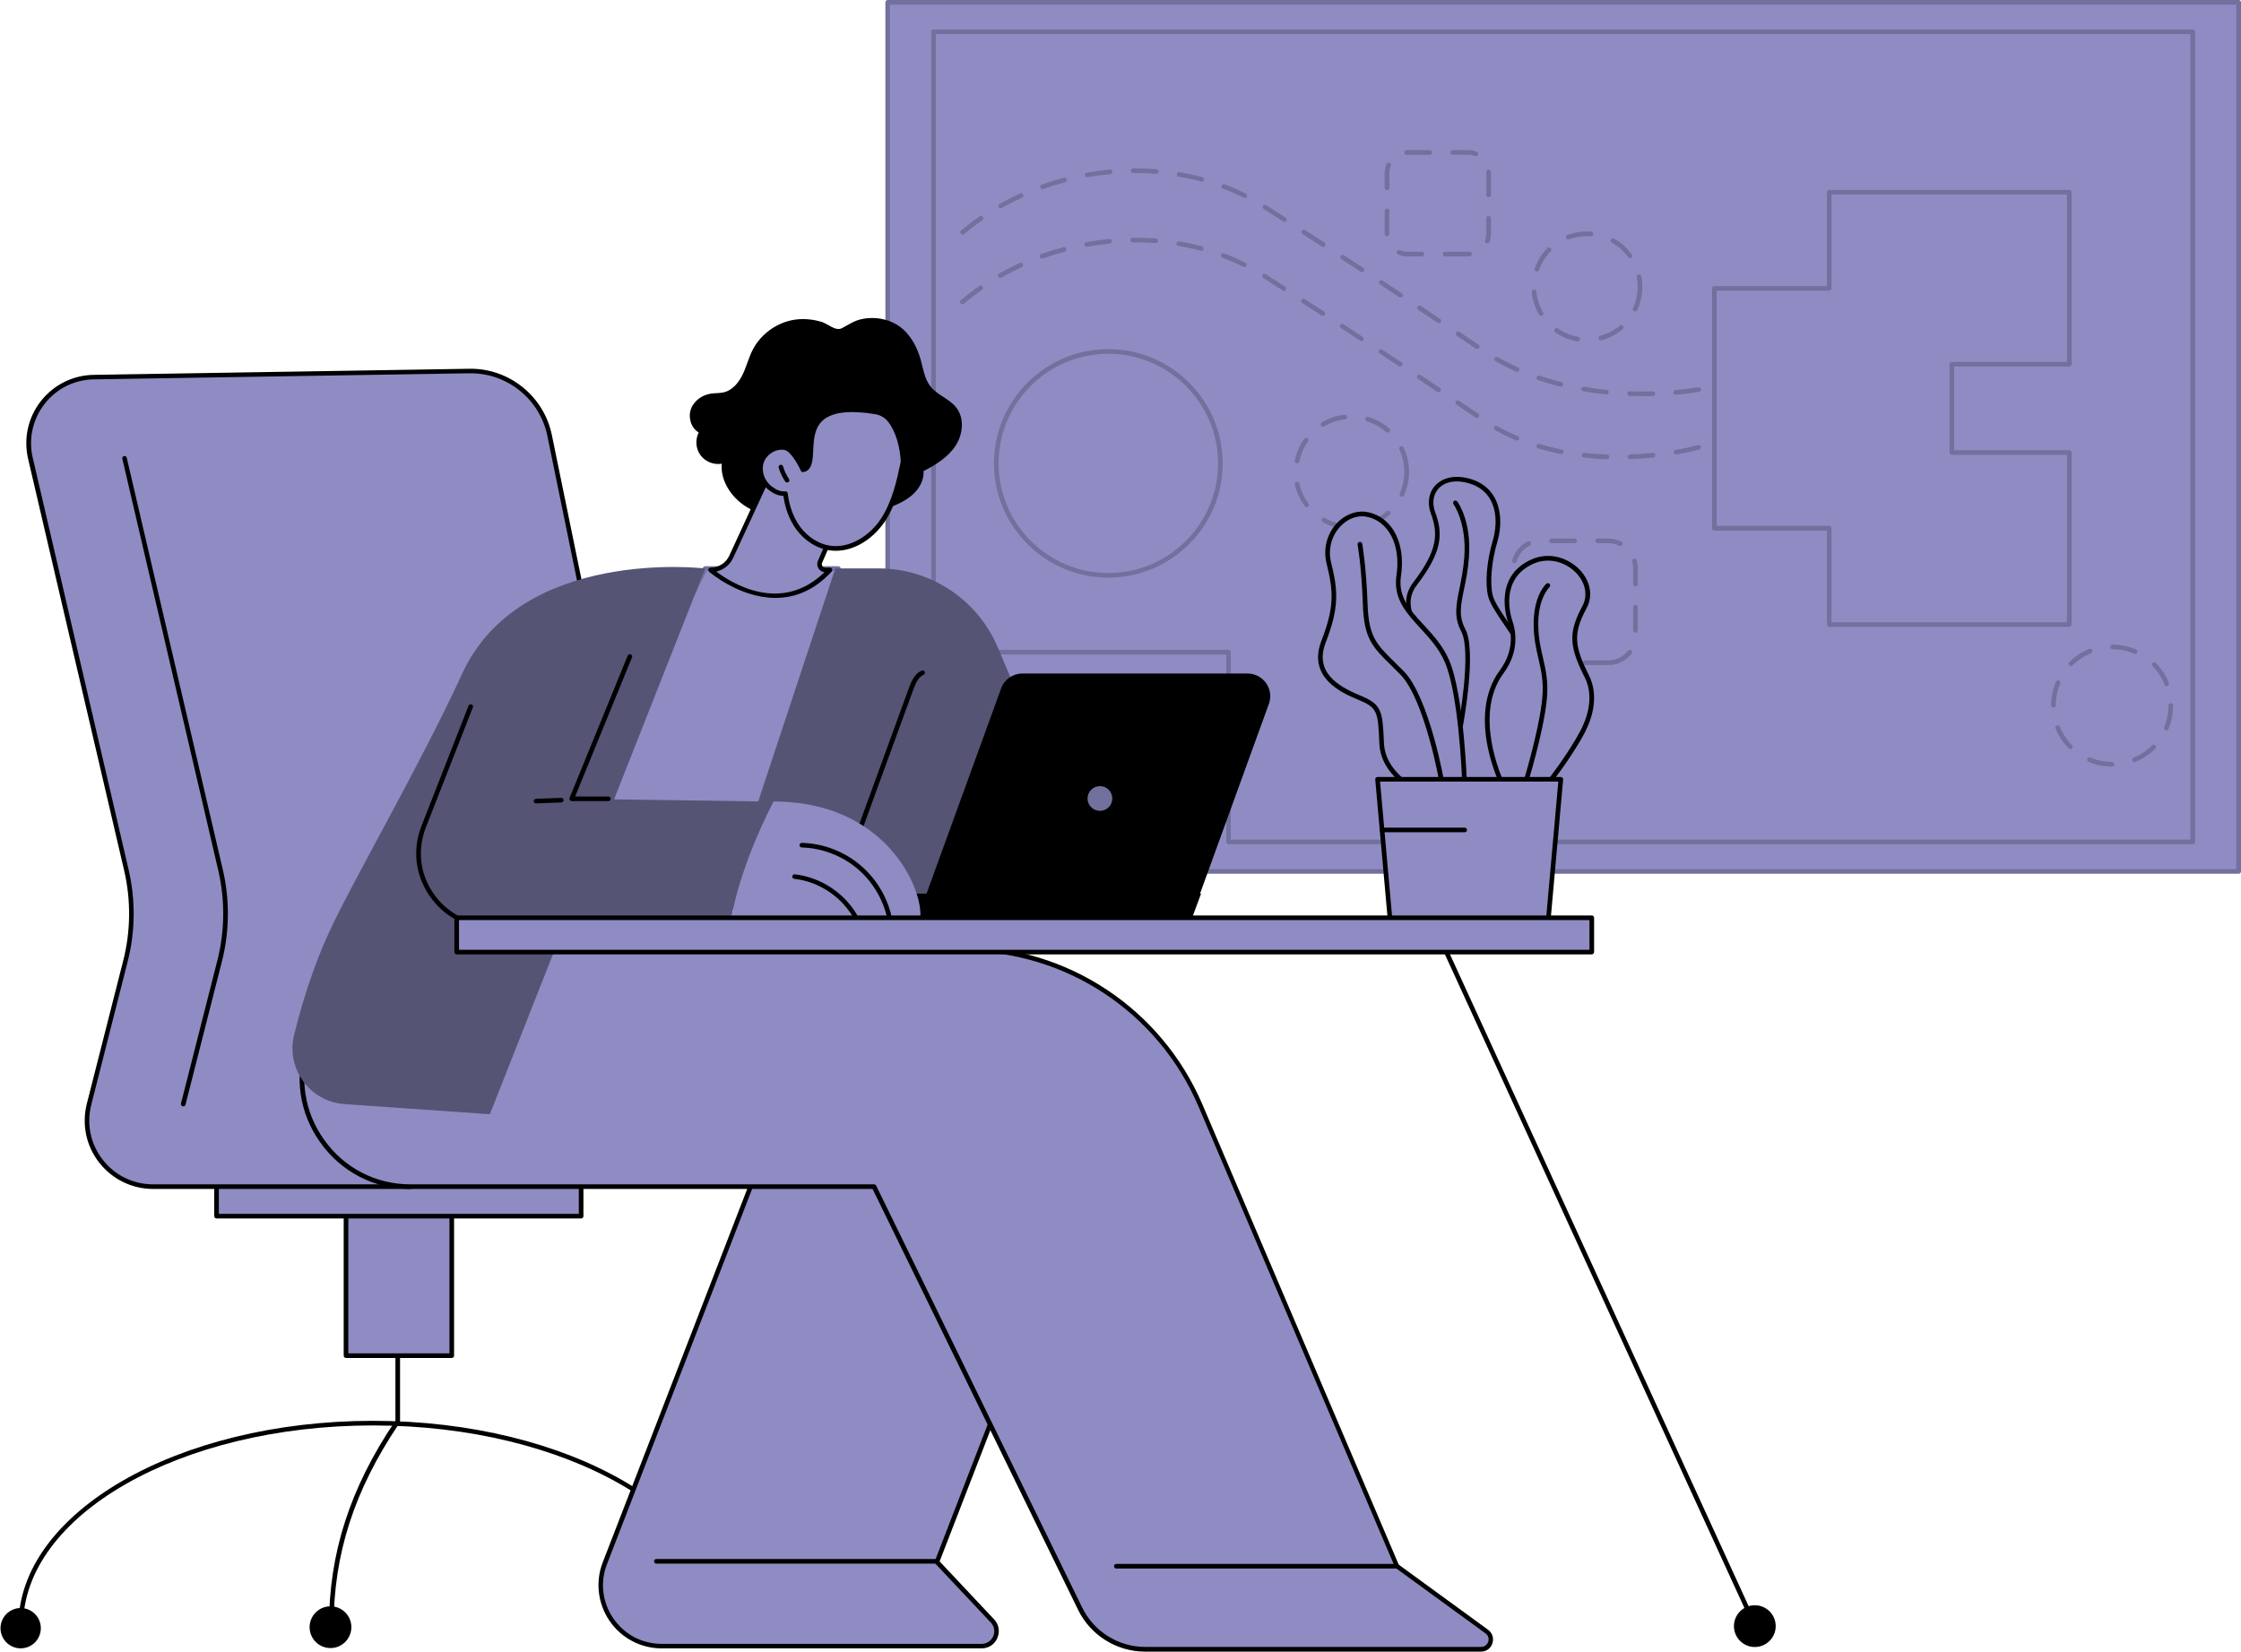 <?xml version="1.0" encoding="utf-8"?>
<!-- Generator: Adobe Illustrator 28.1.0, SVG Export Plug-In . SVG Version: 6.00 Build 0)  -->
<svg version="1.1" id="Illustration" xmlns="http://www.w3.org/2000/svg" xmlns:xlink="http://www.w3.org/1999/xlink" x="0px"
	 y="0px" viewBox="0 0 2136 1574.3" style="enable-background:new 0 0 2136 1574.3;" xml:space="preserve">
<style type="text/css">
	.st0{fill:#8F8CC3;}
	.st1{fill:#72709C;}
	.st2{fill:#565475;}
</style>
<g id="Digital_wellbeing">
	<rect x="846.1" y="2.2" class="st0" width="1287.7" height="828.4"/>
	<path class="st1" d="M2133.8,832.8H846.1c-1.2,0-2.2-1-2.2-2.2V2.2c0-1.2,1-2.2,2.2-2.2h1287.7c1.2,0,2.2,1,2.2,2.2v828.4
		C2136,831.9,2135,832.8,2133.8,832.8z M848.3,828.4h1283.2V4.4H848.3L848.3,828.4L848.3,828.4z"/>
	<polygon class="st0" points="889.8,30.3 889.8,621.7 1170.9,621.7 1170.9,802.5 2090.1,802.5 2090.1,30.3 	"/>
	<path class="st1" d="M2090.1,804.7h-919.1c-1.2,0-2.2-1-2.2-2.2V623.9H889.8c-1.2,0-2.2-1-2.2-2.2V30.3c0-1.2,1-2.2,2.2-2.2h1200.3
		c1.2,0,2.2,1,2.2,2.2v772.2C2092.3,803.7,2091.3,804.7,2090.1,804.7z M1173.1,800.3h914.7V32.5H892v586.9h278.9
		c1.2,0,2.2,1,2.2,2.2L1173.1,800.3L1173.1,800.3z"/>
	<polygon class="st0" points="1972.3,347.1 1972.3,183.1 1743.5,183.1 1743.5,274.9 1633.9,274.9 1633.9,503.5 1743.5,503.5 
		1743.5,595.2 1972.3,595.2 1972.3,431.3 1860.3,431.3 1860.3,347.1 	"/>
	<path class="st1" d="M1972.3,597.5h-228.8c-1.2,0-2.2-1-2.2-2.2v-89.5h-107.3c-1.2,0-2.2-1-2.2-2.2V274.9c0-1.2,1-2.2,2.2-2.2
		h107.3v-89.5c0-1.2,1-2.2,2.2-2.2h228.8c1.2,0,2.2,1,2.2,2.2v164c0,1.2-1,2.2-2.2,2.2h-109.7v79.7h109.7c1.2,0,2.2,1,2.2,2.2v164
		C1974.5,596.5,1973.5,597.5,1972.3,597.5z M1745.7,593.1h224.4V433.5h-109.7c-1.2,0-2.2-1-2.2-2.2v-84.1c0-1.2,1-2.2,2.2-2.2h109.7
		V185.3h-224.4v89.5c0,1.2-1,2.2-2.2,2.2h-107.3v224.2h107.3c1.2,0,2.2,1,2.2,2.2V593.1L1745.7,593.1z"/>
	<path class="st0" d="M1619.1,371.3c0,0-118.1,22.1-204.9-36.6c-79.9-54-115.3-77.5-209.2-137.7c-88.2-56.6-219.4-41.6-298.6,34.4
		L1619.1,371.3L1619.1,371.3z"/>
	<path class="st1" d="M1565.6,377.6c-4.2,0-8.3-0.1-12.4-0.2c-1.2,0-2.2-1.1-2.1-2.3s1.1-2.2,2.3-2.1c7.3,0.2,15,0.3,21.9,0.1
		c1.2-0.1,2.2,0.9,2.3,2.1s-0.9,2.2-2.2,2.3C1572.2,377.5,1568.9,377.6,1565.6,377.6L1565.6,377.6z M1597.2,376.2
		c-1.1,0-2.1-0.9-2.2-2c-0.1-1.2,0.8-2.3,2-2.4c13.4-1.2,21.6-2.7,21.7-2.7c1.2-0.2,2.3,0.6,2.6,1.8c0.2,1.2-0.6,2.4-1.8,2.6
		c-0.3,0.1-8.5,1.6-22.1,2.8C1597.4,376.2,1597.3,376.2,1597.2,376.2L1597.2,376.2z M1531.2,375.9c-0.1,0-0.1,0-0.2,0
		c-7.4-0.7-14.8-1.7-22-2.9c-1.2-0.2-2-1.3-1.8-2.5s1.3-2,2.5-1.8c7.1,1.2,14.3,2.1,21.7,2.9c1.2,0.1,2.1,1.2,2,2.4
		C1533.3,375.1,1532.3,375.9,1531.2,375.9L1531.2,375.9z M1487.8,368.6c-0.2,0-0.3,0-0.5-0.1c-7.3-1.8-14.5-3.9-21.3-6.2
		c-1.2-0.4-1.8-1.6-1.4-2.8s1.6-1.8,2.8-1.4c6.8,2.3,13.8,4.3,21,6.1c1.2,0.3,1.9,1.5,1.6,2.7C1489.7,368,1488.8,368.7,1487.8,368.6
		L1487.8,368.6z M1446.1,354.5c-0.3,0-0.6-0.1-0.9-0.2c-6.8-3-13.5-6.4-19.8-10.1c-1.1-0.6-1.4-2-0.8-3c0.6-1,1.9-1.4,3-0.8
		c6.2,3.6,12.7,6.9,19.4,9.9c1.1,0.5,1.6,1.8,1.1,2.9C1447.8,354,1446.9,354.5,1446.1,354.5L1446.1,354.5z M1407.9,332.7
		c-0.4,0-0.8-0.1-1.2-0.4l-18.2-12.3c-1-0.7-1.3-2-0.6-3.1s2.1-1.3,3.1-0.6l18.2,12.3c1,0.7,1.3,2,0.6,3.1
		C1409.4,332.3,1408.7,332.7,1407.9,332.7L1407.9,332.7z M1371.4,308c-0.4,0-0.8-0.1-1.2-0.4c-6.3-4.2-12.3-8.3-18.3-12.2
		c-1-0.7-1.3-2-0.6-3.1c0.7-1,2.1-1.3,3.1-0.6c5.9,4,12,8,18.3,12.3c1,0.7,1.3,2,0.6,3.1C1372.8,307.7,1372.2,308.1,1371.4,308
		L1371.4,308z M1334.9,283.6c-0.4,0-0.8-0.1-1.2-0.4c-6.1-4.1-12.2-8.1-18.3-12.1c-1-0.7-1.3-2-0.6-3c0.7-1,2-1.3,3.1-0.6
		c6.1,4,12.2,8.1,18.3,12.1c1,0.7,1.3,2,0.6,3C1336.3,283.2,1335.6,283.6,1334.9,283.6L1334.9,283.6z M1298.1,259.4
		c-0.4,0-0.8-0.1-1.2-0.4c-6-3.9-12.1-7.9-18.4-12c-1-0.7-1.3-2-0.7-3.1s2-1.3,3.1-0.6c6.3,4.1,12.5,8.1,18.4,12c1,0.7,1.3,2,0.6,3
		C1299.6,259,1298.8,259.4,1298.1,259.4z M1261.2,235.4c-0.4,0-0.8-0.1-1.2-0.4c-5.9-3.8-12.1-7.8-18.5-11.9c-1-0.7-1.3-2-0.7-3.1
		c0.7-1,2-1.3,3.1-0.7c6.4,4.1,12.6,8.1,18.5,11.9c1,0.7,1.3,2,0.7,3.1C1262.7,235,1262,235.4,1261.2,235.4L1261.2,235.4z
		 M917.5,223.6c-0.6,0-1.2-0.3-1.7-0.8c-0.8-0.9-0.7-2.3,0.3-3.1c5.6-4.7,11.6-9.3,17.7-13.5c1-0.7,2.4-0.4,3.1,0.6
		c0.7,1,0.4,2.4-0.6,3.1c-6,4.1-11.8,8.6-17.3,13.2C918.5,223.5,918,223.7,917.5,223.6L917.5,223.6z M1224.2,211.5
		c-0.4,0-0.8-0.1-1.2-0.4c-5.9-3.8-12.1-7.8-18.5-11.9c-1-0.7-1.3-2-0.7-3c0.7-1,2-1.3,3-0.7c6.4,4.1,12.6,8.1,18.5,11.9
		c1,0.7,1.3,2,0.7,3C1225.7,211.2,1224.9,211.5,1224.2,211.5L1224.2,211.5z M953.7,198.6c-0.8,0-1.5-0.4-1.9-1.1
		c-0.6-1.1-0.2-2.4,0.8-3c6.4-3.6,13-7,19.8-10.1c1.1-0.5,2.4,0,2.9,1.1c0.5,1.1,0,2.4-1.1,2.9c-6.6,3-13.2,6.4-19.5,9.9
		C954.4,198.5,954,198.6,953.7,198.6L953.7,198.6z M1186.6,188.7c-0.3,0-0.7-0.1-1-0.2c-6.4-3.2-13.1-6.2-20-8.7
		c-1.1-0.4-1.7-1.7-1.3-2.8c0.4-1.1,1.7-1.7,2.8-1.3c7,2.6,13.8,5.6,20.4,8.9c1.1,0.6,1.5,1.9,1,3
		C1188.2,188.3,1187.4,188.7,1186.6,188.7L1186.6,188.7z M993.7,180.3c-0.9,0-1.8-0.6-2.1-1.5c-0.4-1.1,0.2-2.4,1.3-2.8
		c6.9-2.5,14.1-4.7,21.2-6.6c1.2-0.3,2.4,0.4,2.7,1.6c0.3,1.2-0.4,2.4-1.6,2.7c-7,1.9-14,4-20.9,6.5
		C994.2,180.3,993.9,180.3,993.7,180.3L993.7,180.3z M1145.4,173.1c-0.2,0-0.4,0-0.6-0.1c-6.9-1.9-14.1-3.4-21.3-4.6
		c-1.2-0.2-2-1.3-1.8-2.5s1.3-2,2.5-1.8c7.3,1.2,14.7,2.8,21.7,4.7c1.2,0.3,1.9,1.5,1.6,2.7C1147.3,172.5,1146.4,173.1,1145.4,173.1
		L1145.4,173.1z M1036.2,169c-1.1,0-2-0.8-2.2-1.8c-0.2-1.2,0.6-2.3,1.8-2.6c7.3-1.3,14.7-2.3,22-3c1.2-0.1,2.3,0.8,2.4,2
		c0.1,1.2-0.8,2.3-2,2.4c-7.2,0.7-14.5,1.6-21.7,2.9C1036.5,169,1036.4,169,1036.2,169L1036.2,169z M1102.1,165.7
		c-0.1,0-0.1,0-0.2,0c-6.5-0.5-13.1-0.8-19.7-0.8h-2.1c0,0,0,0,0,0c-1.2,0-2.2-1-2.2-2.2c0-1.2,1-2.2,2.2-2.2h2.1
		c6.7,0,13.4,0.2,20.1,0.8c1.2,0.1,2.1,1.2,2,2.4C1104.2,164.8,1103.2,165.7,1102.1,165.7L1102.1,165.7z"/>
	<path class="st0" d="M1619.1,426.3c0,0-118.1,33.1-204.9-25.6c-79.9-54-115.3-77.5-209.2-137.7c-88.2-56.6-219.4-41.6-298.6,34.4
		L1619.1,426.3L1619.1,426.3z"/>
	<path class="st1" d="M1531.7,437.7C1531.7,437.7,1531.7,437.7,1531.7,437.7c-7.6-0.2-15-0.8-22.2-1.6c-1.2-0.1-2.1-1.2-1.9-2.4
		c0.1-1.2,1.2-2.1,2.4-2c7.1,0.8,14.4,1.3,21.8,1.5c1.2,0,2.2,1.1,2.1,2.3C1533.9,436.7,1532.9,437.7,1531.7,437.7L1531.7,437.7z
		 M1553.7,437.6c-1.2,0-2.2-0.9-2.2-2.1c-0.1-1.2,0.9-2.2,2.1-2.3c7.2-0.3,14.6-0.8,21.8-1.5c1.2-0.1,2.3,0.8,2.4,2
		c0.1,1.2-0.8,2.3-2,2.4C1568.6,436.8,1561.1,437.4,1553.7,437.6C1553.8,437.6,1553.8,437.6,1553.7,437.6L1553.7,437.6z
		 M1597.6,433.1c-1.1,0-2-0.8-2.2-1.8c-0.2-1.2,0.6-2.3,1.8-2.5c13.2-2.2,21.3-4.5,21.3-4.5c1.2-0.3,2.4,0.4,2.7,1.5
		s-0.3,2.4-1.5,2.7c-0.3,0.1-8.3,2.3-21.8,4.6C1597.8,433.1,1597.7,433.1,1597.6,433.1L1597.6,433.1z M1488,432.8
		c-0.1,0-0.3,0-0.4,0c-7.4-1.5-14.6-3.3-21.6-5.4c-1.2-0.4-1.8-1.6-1.5-2.7c0.3-1.2,1.6-1.8,2.8-1.5c6.8,2,13.9,3.8,21.2,5.2
		c1.2,0.2,2,1.4,1.7,2.6C1489.9,432.1,1489,432.8,1488,432.8z M1445.9,420c-0.3,0-0.6-0.1-0.9-0.2c-6.9-2.9-13.6-6.2-20-9.8
		c-1.1-0.6-1.4-1.9-0.8-3c0.6-1.1,1.9-1.4,3-0.8c6.2,3.5,12.8,6.8,19.5,9.6c1.1,0.5,1.7,1.8,1.2,2.9
		C1447.5,419.5,1446.7,420,1445.9,420L1445.9,420z M1407.6,398.4c-0.4,0-0.8-0.1-1.2-0.4c-6.3-4.3-12.4-8.4-18.2-12.3
		c-1-0.7-1.3-2-0.6-3.1s2.1-1.3,3.1-0.6c5.8,3.9,11.9,8,18.2,12.3c1,0.7,1.3,2,0.6,3.1C1409,398.1,1408.3,398.4,1407.6,398.4
		L1407.6,398.4z M1371.1,373.8c-0.4,0-0.8-0.1-1.2-0.4c-6.3-4.2-12.3-8.3-18.3-12.2c-1-0.7-1.3-2-0.6-3.1c0.7-1,2-1.3,3.1-0.6
		c5.9,4,12,8,18.3,12.3c1,0.7,1.3,2,0.6,3.1C1372.5,373.5,1371.8,373.8,1371.1,373.8L1371.1,373.8z M1334.5,349.4
		c-0.4,0-0.8-0.1-1.2-0.4c-6.1-4.1-12.2-8.1-18.3-12.1c-1-0.7-1.3-2-0.6-3c0.7-1,2-1.3,3.1-0.6c6.2,4,12.2,8.1,18.4,12.1
		c1,0.7,1.3,2,0.6,3C1335.9,349,1335.2,349.4,1334.5,349.4L1334.5,349.4z M1297.7,325.1c-0.4,0-0.8-0.1-1.2-0.4
		c-6-3.9-12.1-7.9-18.4-12c-1-0.7-1.3-2-0.7-3s2-1.3,3.1-0.6c6.3,4.1,12.5,8.1,18.4,12c1,0.7,1.3,2,0.6,3
		C1299.2,324.8,1298.4,325.1,1297.7,325.1L1297.7,325.1z M1260.8,301.1c-0.4,0-0.8-0.1-1.2-0.4c-5.9-3.8-12.1-7.8-18.5-11.9
		c-1-0.7-1.3-2-0.7-3c0.7-1,2-1.3,3.1-0.7c6.4,4.1,12.6,8.1,18.5,11.9c1,0.7,1.3,2,0.7,3C1262.3,300.8,1261.6,301.1,1260.8,301.1
		L1260.8,301.1z M917.2,290c-0.6,0-1.2-0.3-1.7-0.8c-0.8-0.9-0.7-2.3,0.3-3.1c5.6-4.7,11.5-9.3,17.6-13.5c1-0.7,2.4-0.5,3.1,0.5
		s0.5,2.4-0.5,3.1c-6,4.2-11.8,8.6-17.3,13.3C918.2,289.8,917.7,290,917.2,290L917.2,290z M1223.8,277.3c-0.4,0-0.8-0.1-1.2-0.4
		l-18.5-11.9c-1-0.7-1.3-2-0.7-3c0.7-1,2-1.3,3-0.7l18.5,11.9c1,0.7,1.3,2,0.7,3C1225.3,276.9,1224.6,277.3,1223.8,277.3
		L1223.8,277.3z M953.3,264.9c-0.8,0-1.5-0.4-1.9-1.1c-0.6-1.1-0.2-2.4,0.8-3c6.4-3.6,13-7,19.8-10.1c1.1-0.5,2.4,0,2.9,1.1
		c0.5,1.1,0,2.4-1.1,2.9c-6.6,3-13.2,6.4-19.4,9.9C954,264.8,953.6,264.9,953.3,264.9L953.3,264.9z M1186.1,254.5
		c-0.3,0-0.7-0.1-1-0.2c-6.4-3.2-13.2-6.1-20-8.7c-1.1-0.4-1.7-1.7-1.3-2.8c0.4-1.1,1.7-1.7,2.8-1.3c7,2.6,13.8,5.6,20.4,8.9
		c1.1,0.5,1.5,1.9,1,2.9C1187.7,254.1,1187,254.5,1186.1,254.5L1186.1,254.5z M993.2,246.5c-0.9,0-1.8-0.6-2.1-1.5
		c-0.4-1.1,0.2-2.4,1.3-2.8c6.9-2.5,14.1-4.7,21.2-6.6c1.2-0.3,2.4,0.4,2.7,1.6c0.3,1.2-0.4,2.4-1.6,2.7c-7,1.9-14,4.1-20.8,6.5
		C993.7,246.5,993.5,246.5,993.2,246.5L993.2,246.5z M1145,239.1c-0.2,0-0.4,0-0.6-0.1c-6.9-1.9-14.1-3.4-21.3-4.6
		c-1.2-0.2-2-1.3-1.8-2.5s1.3-2,2.5-1.8c7.3,1.2,14.7,2.8,21.7,4.7c1.2,0.3,1.9,1.5,1.6,2.7C1146.8,238.4,1146,239.1,1145,239.1
		L1145,239.1z M1035.8,235.2c-1.1,0-2-0.8-2.2-1.8c-0.2-1.2,0.6-2.3,1.8-2.6c7.3-1.3,14.7-2.3,22-3c1.2-0.1,2.3,0.8,2.4,2
		c0.1,1.2-0.8,2.3-2,2.4c-7.2,0.7-14.5,1.7-21.6,3C1036,235.2,1035.9,235.2,1035.8,235.2L1035.8,235.2z M1101.6,231.7
		c-0.1,0-0.1,0-0.2,0c-7.2-0.6-14.5-0.8-21.8-0.7h0c-1.2,0-2.2-1-2.2-2.2c0-1.2,1-2.2,2.2-2.2c7.4-0.1,14.9,0.2,22.2,0.7
		c1.2,0.1,2.1,1.1,2,2.4C1103.7,230.9,1102.7,231.8,1101.6,231.7L1101.6,231.7z"/>
	<ellipse class="st0" cx="1512.5" cy="273.4" rx="50.6" ry="50.6"/>
	<path class="st1" d="M1503.9,325.4c-0.1,0-0.2,0-0.4,0c-7.6-1.3-14.7-4.2-21.1-8.6c-1-0.7-1.2-2.1-0.6-3.1c0.7-1,2.1-1.2,3.1-0.6
		c5.8,4,12.3,6.7,19.3,7.9c1.2,0.2,2,1.3,1.8,2.5C1505.9,324.7,1505,325.4,1503.9,325.4L1503.9,325.4z M1525.8,324.4
		c-1,0-1.9-0.6-2.1-1.6c-0.3-1.2,0.4-2.4,1.6-2.7c6.8-1.9,13.1-5.1,18.5-9.7c0.9-0.8,2.3-0.7,3.1,0.3c0.8,0.9,0.7,2.3-0.3,3.1
		c-5.9,4.9-12.8,8.6-20.2,10.6C1526.2,324.4,1526,324.4,1525.8,324.4L1525.8,324.4z M1468.9,301.1c-0.8,0-1.5-0.4-1.9-1.1
		c-3.9-6.7-6.3-14-7-21.7c-0.1-1.2,0.8-2.3,2-2.4c1.2-0.1,2.3,0.8,2.4,2c0.7,7.1,2.8,13.8,6.4,19.9c0.6,1,0.3,2.4-0.8,3
		C1469.6,301,1469.2,301.1,1468.9,301.1L1468.9,301.1z M1558.4,296.9c-0.3,0-0.6-0.1-0.9-0.2c-1.1-0.5-1.6-1.8-1.1-2.9
		c3-6.4,4.5-13.3,4.5-20.4c0-3-0.3-6.1-0.8-9.1c-0.2-1.2,0.6-2.4,1.8-2.6c1.2-0.2,2.3,0.6,2.6,1.8c0.6,3.2,0.9,6.6,0.9,9.9
		c0,7.8-1.7,15.3-4.9,22.3C1560.1,296.4,1559.3,296.9,1558.4,296.9L1558.4,296.9z M1464.8,258.7c-0.2,0-0.5,0-0.7-0.1
		c-1.2-0.4-1.7-1.7-1.3-2.8c2.6-7.2,6.7-13.9,12.1-19.3c0.8-0.9,2.2-0.9,3.1,0s0.9,2.2,0,3.1c-4.9,5-8.8,11.1-11.1,17.7
		C1466.6,258.1,1465.8,258.7,1464.8,258.7L1464.8,258.7z M1553.6,246c-0.7,0-1.4-0.3-1.8-0.9c-4.1-5.7-9.5-10.5-15.6-13.9
		c-1.1-0.6-1.4-1.9-0.8-3s1.9-1.4,3-0.8c6.7,3.7,12.5,9,17,15.2c0.7,1,0.5,2.4-0.5,3.1C1554.5,245.9,1554.1,246.1,1553.6,246
		L1553.6,246z M1494.8,228.2c-0.9,0-1.7-0.6-2.1-1.4c-0.4-1.1,0.2-2.4,1.3-2.8c7.2-2.7,14.8-3.8,22.6-3.2c1.2,0.1,2.1,1.1,2,2.4
		s-1.2,2.1-2.4,2c-6.9-0.5-14.1,0.5-20.7,2.9C1495.3,228.2,1495,228.2,1494.8,228.2z"/>
	<ellipse class="st0" cx="1287.9" cy="449.8" rx="52.8" ry="52.7"/>
	<path class="st1" d="M1282.7,504.5c-0.1,0-0.1,0-0.2,0c-7.7-0.8-15-3.1-21.7-6.9c-1.1-0.6-1.4-2-0.8-3c0.6-1.1,1.9-1.4,3-0.8
		c6.2,3.5,12.9,5.6,20,6.4c1.2,0.1,2.1,1.2,2,2.4C1284.8,503.7,1283.8,504.5,1282.7,504.5L1282.7,504.5z M1304.4,502.1
		c-0.9,0-1.8-0.6-2.1-1.5c-0.4-1.2,0.2-2.4,1.4-2.8c6.7-2.2,12.8-5.8,18.1-10.5c0.9-0.8,2.3-0.8,3.1,0.2c0.8,0.9,0.8,2.3-0.2,3.1
		c-5.7,5.2-12.4,9-19.7,11.5C1304.9,502.1,1304.7,502.1,1304.4,502.1L1304.4,502.1z M1245.5,483.4c-0.7,0-1.3-0.3-1.8-0.9
		c-4.6-6.2-7.8-13.2-9.5-20.7c-0.3-1.2,0.5-2.4,1.7-2.6c1.2-0.3,2.4,0.5,2.6,1.7c1.5,6.9,4.5,13.3,8.7,19.1c0.7,1,0.5,2.4-0.5,3.1
		C1246.4,483.2,1246,483.4,1245.5,483.4L1245.5,483.4z M1336.2,473.4c-0.3,0-0.6-0.1-0.9-0.2c-1.1-0.5-1.6-1.8-1.1-2.9
		c2.9-6.5,4.3-13.4,4.3-20.5c0-0.2,0-0.3,0.1-0.5c0-0.2-0.1-0.3-0.1-0.5c-0.1-7.1-1.7-14-4.7-20.4c-0.5-1.1,0-2.4,1.1-2.9
		c1.1-0.5,2.4,0,2.9,1.1c3.3,7,5,14.4,5.2,22.2c0,0.2,0,0.4-0.1,0.5c0,0.2,0.1,0.4,0.1,0.5c0,7.8-1.6,15.2-4.7,22.3
		C1337.8,473,1337,473.4,1336.2,473.4L1336.2,473.4z M1236.2,441.6c-0.1,0-0.3,0-0.4,0c-1.2-0.2-2-1.4-1.7-2.6
		c1.5-7.6,4.6-14.6,9.1-20.9c0.7-1,2.1-1.2,3.1-0.5c1,0.7,1.2,2.1,0.5,3.1c-4.1,5.8-6.9,12.3-8.3,19.2
		C1238.2,440.9,1237.3,441.6,1236.2,441.6L1236.2,441.6z M1322.6,412.3c-0.5,0-1-0.2-1.4-0.5c-5.4-4.7-11.5-8.1-18.3-10.2
		c-1.2-0.4-1.8-1.6-1.5-2.8s1.6-1.8,2.8-1.5c7.4,2.3,14.1,6,19.9,11.1c0.9,0.8,1,2.2,0.2,3.1C1323.8,412,1323.2,412.3,1322.6,412.3
		L1322.6,412.3z M1261,406.7c-0.8,0-1.5-0.4-1.9-1.1c-0.6-1-0.3-2.4,0.8-3c6.6-4,13.9-6.4,21.6-7.3c1.2-0.1,2.3,0.7,2.4,1.9
		c0.1,1.2-0.7,2.3-1.9,2.5c-7.1,0.8-13.7,3.1-19.8,6.7C1261.8,406.6,1261.4,406.7,1261,406.7L1261,406.7z"/>
	<ellipse class="st0" cx="2013.2" cy="672.6" rx="56" ry="56"/>
	<path class="st1" d="M2013,730.7L2013,730.7c-7.7,0-15.2-1.5-22.3-4.5c-1.1-0.5-1.7-1.8-1.2-2.9s1.8-1.7,2.9-1.2
		c6.5,2.7,13.5,4.1,20.6,4.2c1.2,0,2.2,1,2.2,2.2C2015.2,729.7,2014.2,730.7,2013,730.7L2013,730.7z M2034.5,726.5
		c-0.9,0-1.7-0.5-2-1.4c-0.5-1.1,0.1-2.4,1.2-2.9c6.6-2.7,12.4-6.6,17.5-11.7c0.9-0.9,2.2-0.9,3.1,0c0.9,0.9,0.9,2.3,0,3.1
		c-5.5,5.4-11.8,9.7-18.9,12.6C2035,726.5,2034.8,726.5,2034.5,726.5L2034.5,726.5z M1973.4,714.1c-0.6,0-1.1-0.2-1.6-0.7
		c-5.4-5.5-9.7-11.9-12.6-19c-0.5-1.1,0.1-2.4,1.2-2.9c1.1-0.5,2.4,0.1,2.9,1.2c2.7,6.6,6.6,12.5,11.6,17.5c0.9,0.9,0.8,2.3,0,3.1
		C1974.5,714,1974,714.2,1973.4,714.1L1973.4,714.1z M2064.9,696.2c-0.3,0-0.6,0-0.9-0.2c-1.1-0.5-1.7-1.8-1.2-2.9
		c2.7-6.5,4.1-13.5,4.1-20.6c0-1.2,1-2.2,2.2-2.2s2.2,1,2.2,2.2c0,7.7-1.5,15.2-4.4,22.3C2066.6,695.7,2065.8,696.2,2064.9,696.2
		L2064.9,696.2z M1957.2,674.4L1957.2,674.4c-1.2,0-2.2-1-2.2-2.2c0.1-7.7,1.6-15.2,4.6-22.3c0.5-1.1,1.8-1.6,2.9-1.2
		c1.1,0.5,1.6,1.8,1.2,2.9c-2.8,6.5-4.2,13.5-4.2,20.6C1959.4,673.4,1958.4,674.4,1957.2,674.4L1957.2,674.4z M2065.2,654
		c-0.9,0-1.7-0.5-2-1.4c-2.6-6.6-6.5-12.5-11.5-17.6c-0.9-0.9-0.8-2.3,0-3.1c0.9-0.8,2.3-0.8,3.1,0c5.4,5.5,9.6,11.9,12.4,19
		c0.4,1.1-0.1,2.4-1.2,2.9C2065.7,653.9,2065.5,654,2065.2,654L2065.2,654z M1973.9,634.9c-0.6,0-1.1-0.2-1.6-0.7
		c-0.8-0.9-0.8-2.3,0-3.1c5.5-5.4,11.9-9.6,19-12.5c1.1-0.5,2.4,0.1,2.9,1.2c0.5,1.1-0.1,2.4-1.2,2.9c-6.6,2.7-12.5,6.5-17.6,11.5
		C1975,634.7,1974.5,634.9,1973.9,634.9L1973.9,634.9z M2035.1,623.3c-0.3,0-0.6-0.1-0.9-0.2c-6.5-2.8-13.4-4.2-20.6-4.3
		c-1.2,0-2.2-1-2.2-2.2c0-1.2,1-2.2,2.2-2.2c7.7,0.1,15.2,1.6,22.3,4.6c1.1,0.5,1.6,1.8,1.2,2.9
		C2036.8,622.8,2036,623.3,2035.1,623.3L2035.1,623.3z"/>
	<ellipse class="st0" cx="1056.4" cy="441.7" rx="106.8" ry="106.7"/>
	<path class="st1" d="M1056.4,550.6c-60.1,0-109-48.9-109-108.9s48.9-108.9,109-108.9c60.1,0,109,48.9,109,108.9
		S1116.4,550.6,1056.4,550.6z M1056.4,337.2c-57.7,0-104.6,46.9-104.6,104.5s46.9,104.5,104.6,104.5c57.7,0,104.6-46.9,104.6-104.5
		S1114,337.2,1056.4,337.2L1056.4,337.2z"/>
	<path class="st0" d="M1341.5,145.3h57.8c10.8,0,19.5,8.7,19.5,19.5v57.8c0,10.8-8.7,19.5-19.5,19.5h-57.8
		c-10.8,0-19.5-8.7-19.5-19.5v-57.8C1322,154.1,1330.7,145.3,1341.5,145.3z"/>
	<path class="st1" d="M1399.3,244.4h-22c-1.2,0-2.2-1-2.2-2.2s1-2.2,2.2-2.2h22c0.4,0,0.9,0,1.3-0.1c1.2-0.1,2.3,0.8,2.4,2
		c0.1,1.2-0.8,2.3-2,2.4C1400.4,244.3,1399.9,244.4,1399.3,244.4z M1355.3,244.4h-13.8c-3.1,0-6.1-0.6-8.9-1.9
		c-1.1-0.5-1.6-1.8-1.1-2.9c0.5-1.1,1.8-1.6,2.9-1.1c2.2,1,4.6,1.5,7.1,1.5h13.8c1.2,0,2.2,1,2.2,2.2S1356.5,244.4,1355.3,244.4
		L1355.3,244.4z M1417.6,231.9c-0.3,0-0.5-0.1-0.8-0.1c-1.1-0.4-1.7-1.7-1.3-2.9c0.8-2,1.2-4.1,1.2-6.2v-14.8c0-1.2,1-2.2,2.2-2.2
		s2.2,1,2.2,2.2v14.8c0,2.7-0.5,5.3-1.4,7.8C1419.3,231.3,1418.5,231.9,1417.6,231.9L1417.6,231.9z M1322,225.2
		c-1.2,0-2.2-1-2.2-2.2v-0.4V201c0-1.2,1-2.2,2.2-2.2s2.2,1,2.2,2.2v22C1324.2,224.2,1323.2,225.2,1322,225.2L1322,225.2L1322,225.2
		z M1418.9,188c-1.2,0-2.2-1-2.2-2.2v-20.9c0-0.3,0-0.7,0-1c-0.1-1.2,0.9-2.3,2.1-2.3c1.2-0.1,2.3,0.9,2.3,2.1c0,0.4,0,0.8,0,1.2
		v20.9C1421.1,187,1420.1,188,1418.9,188L1418.9,188z M1322,181.2c-1.2,0-2.2-1-2.2-2.2v-14.1c0-3,0.6-5.9,1.8-8.6
		c0.5-1.1,1.8-1.6,2.9-1.1c1.1,0.5,1.6,1.8,1.2,2.9c-0.9,2.2-1.4,4.5-1.4,6.8V179C1324.2,180.2,1323.2,181.2,1322,181.2L1322,181.2z
		 M1406.7,149c-0.3,0-0.6-0.1-0.8-0.2c-2.1-0.8-4.3-1.3-6.5-1.3h-14.5c-1.2,0-2.2-1-2.2-2.2s1-2.2,2.2-2.2h14.5
		c2.8,0,5.6,0.5,8.2,1.6c1.1,0.5,1.7,1.7,1.2,2.9C1408.4,148.4,1407.5,149,1406.7,149L1406.7,149z M1340.8,147.5
		c-1.2,0-2.2-0.9-2.2-2.1c0-1.2,0.9-2.2,2.1-2.3c0.3,0,0.5,0,0.8,0h21.3c1.2,0,2.2,1,2.2,2.2s-1,2.2-2.2,2.2L1340.8,147.5
		C1340.9,147.5,1340.8,147.5,1340.8,147.5L1340.8,147.5z"/>
	<path class="st0" d="M1468.6,515.5h64.2c14.4,0,26,11.7,26,26v64.1c0,14.4-11.7,26-26,26h-64.2c-14.4,0-26-11.7-26-26v-64.1
		C1442.6,527.1,1454.2,515.5,1468.6,515.5z"/>
	<path class="st1" d="M1532.8,633.9h-22c-1.2,0-2.2-1-2.2-2.2s1-2.2,2.2-2.2h22c0.3,0,0.6,0,0.8,0.2c0.2-0.1,0.5-0.2,0.8-0.2
		c6.8-0.5,13.1-3.8,17.3-9.2c0.8-1,2.1-1.1,3.1-0.4c1,0.7,1.1,2.1,0.4,3.1c-4.9,6.4-12.4,10.4-20.4,10.9c-0.3,0-0.7,0-0.9-0.2
		C1533.4,633.8,1533.1,633.9,1532.8,633.9L1532.8,633.9z M1488.7,633.9h-20.2c-0.7,0-1.4,0-2-0.1c-1.2-0.1-2.1-1.1-2-2.3
		c0.1-1.2,1.1-2.1,2.3-2c0.6,0,1.2,0.1,1.7,0.1h20.2c1.2,0,2.2,1,2.2,2.2S1489.9,633.9,1488.7,633.9L1488.7,633.9z M1447.9,623.7
		c-0.7,0-1.3-0.3-1.8-0.9c-3.8-5-5.8-10.9-5.8-17.2v-5c0-1.2,1-2.2,2.2-2.2s2.2,1,2.2,2.2v5c0,5.3,1.7,10.3,4.9,14.5
		c0.7,1,0.6,2.3-0.4,3.1C1448.8,623.5,1448.4,623.7,1447.9,623.7L1447.9,623.7z M1558.8,603c-1.2,0-2.2-1-2.2-2.2v-22
		c0-1.2,1-2.2,2.2-2.2s2.2,1,2.2,2.2v22C1561,602,1560.1,603,1558.8,603z M1442.6,580.8c-1.2,0-2.2-1-2.2-2.2v-22
		c0-1.2,1-2.2,2.2-2.2s2.2,1,2.2,2.2v22C1444.8,579.8,1443.8,580.8,1442.6,580.8z M1558.8,558.9c-1.2,0-2.2-1-2.2-2.2v-15.2
		c0-2.1-0.3-4.2-0.8-6.2c-0.3-1.2,0.4-2.4,1.6-2.7c1.2-0.3,2.4,0.4,2.7,1.6c0.6,2.4,1,4.9,1,7.3v15.2
		C1561.1,557.9,1560.1,558.9,1558.8,558.9L1558.8,558.9z M1443.5,536.8c-0.2,0-0.4,0-0.6-0.1c-1.2-0.3-1.9-1.5-1.5-2.7
		c2.1-7.8,7.5-14.3,14.8-17.9c1.1-0.5,2.4-0.1,2.9,1c0.5,1.1,0.1,2.4-1,3c-6.1,3-10.7,8.5-12.5,15.1
		C1445.3,536.1,1444.5,536.8,1443.5,536.8L1443.5,536.8z M1544.4,520.4c-0.3,0-0.7-0.1-1-0.2c-3.3-1.7-6.9-2.5-10.6-2.5h-10
		c-1.2,0-2.2-1-2.2-2.2s1-2.2,2.2-2.2h10c4.4,0,8.7,1,12.6,3c1.1,0.5,1.5,1.9,1,3C1546,520,1545.2,520.4,1544.4,520.4L1544.4,520.4z
		 M1500.8,517.7h-22c-1.2,0-2.2-1-2.2-2.2s1-2.2,2.2-2.2h22c1.2,0,2.2,1,2.2,2.2S1502,517.7,1500.8,517.7z"/>
	<path d="M668,1544.6c-2.6,13.5,9.1,25.1,22.6,22.6c7.5-1.4,13.6-7.5,15.1-15.1c2.6-13.5-9.1-25.1-22.6-22.6
		C675.6,1530.9,669.5,1537,668,1544.6z"/>
	<ellipse transform="matrix(0.924 -0.383 0.383 0.924 -592.376 125.46)" cx="19.2" cy="1551.8" rx="19.2" ry="19.2"/>
	<path d="M691.2,1551.8c-1.2,0-2.2-1-2.2-2.2c0-105.2-149.6-190.9-333.5-190.9S22,1444.3,22,1549.6c0,1.2-1,2.2-2.2,2.2
		s-2.2-1-2.2-2.2c0-107.7,151.6-195.3,337.9-195.3s337.9,87.6,337.9,195.3C693.4,1550.8,692.5,1551.8,691.2,1551.8L691.2,1551.8z"/>
	<path d="M315.8,1551.8c-1.2,0-2.2-1-2.2-2.2c0-69.2,19.9-130.9,62.6-194.4c0.7-1,2-1.3,3.1-0.6c1,0.7,1.3,2.1,0.6,3.1
		c-42.2,62.7-61.9,123.7-61.9,192C318,1550.8,317,1551.8,315.8,1551.8L315.8,1551.8z"/>
	<circle cx="315" cy="1551" r="19.9"/>
	<path d="M379.1,1359.3c-1.2,0-2.2-1-2.2-2.2v-64.8c0-1.2,1-2.2,2.2-2.2s2.2,1,2.2,2.2v64.8C381.4,1358.3,380.4,1359.3,379.1,1359.3
		z"/>
	<rect x="329.8" y="1146.3" class="st0" width="100.8" height="145.9"/>
	<path d="M430.6,1294.4H329.8c-1.2,0-2.2-1-2.2-2.2v-145.9c0-1.2,1-2.2,2.2-2.2h100.8c1.2,0,2.2,1,2.2,2.2v145.9
		C432.8,1293.4,431.8,1294.4,430.6,1294.4z M332,1290h96.4v-141.5H332L332,1290L332,1290z"/>
	<rect x="206.4" y="1099.1" class="st0" width="347.5" height="60.1"/>
	<path d="M553.9,1161.4H206.4c-1.2,0-2.2-1-2.2-2.2v-60.1c0-1.2,1-2.2,2.2-2.2h347.5c1.2,0,2.2,1,2.2,2.2v60.1
		C556.1,1160.4,555.2,1161.4,553.9,1161.4z M208.6,1157h343.1v-55.7H208.6L208.6,1157L208.6,1157z"/>
	<path class="st0" d="M391.4,1131.1H146.1c-41.2,0-71.3-38.8-61.2-78.7L119.6,916c7.2-28.3,7.5-58,0.9-86.5L29,436.9
		c-9.1-39.2,20.2-76.8,60.5-77.5l357.9-5.8c37-0.6,69.1,25.2,76.6,61.4c22.7,110.2,68.7,334,81.5,400.9
		C622.7,905.9,391.4,1131.1,391.4,1131.1L391.4,1131.1z"/>
	<path d="M391.4,1133.3H146.1c-20.3,0-39.1-9.2-51.6-25.2s-16.7-36.5-11.7-56.2l34.7-136.4c7.1-27.9,7.4-57.4,0.9-85.5L26.8,437.4
		c-4.5-19.3-0.1-39.4,12.1-55c12.2-15.6,30.6-24.8,50.4-25.1l357.9-5.8c37.9-0.7,71.1,25.9,78.8,63.1c25,121.5,68.9,335.2,81.5,401
		c17.3,90.1-205.2,308-214.7,317.2C392.5,1133.1,391.9,1133.3,391.4,1133.3L391.4,1133.3z M448.6,355.8c-0.4,0-0.8,0-1.2,0
		l-357.9,5.8c-18.5,0.3-35.7,8.8-47,23.4s-15.5,33.3-11.3,51.3L122.6,829c6.7,28.7,6.4,59-0.9,87.5L87,1053
		c-4.7,18.4-0.7,37.5,10.9,52.4c11.6,15,29.2,23.5,48.1,23.5h244.4c13.4-13.2,229.2-227.1,212.8-312.6
		c-13.1-68.2-61.4-303.1-81.5-400.9C514.6,380.7,483.9,355.8,448.6,355.8L448.6,355.8z"/>
	<path d="M174.7,1054.6c-0.2,0-0.4,0-0.6-0.1c-1.2-0.3-1.9-1.5-1.6-2.7l34.7-136.4c7.1-27.9,7.4-57.4,0.9-85.5l-91.5-392.6
		c-0.3-1.2,0.5-2.4,1.6-2.6c1.2-0.3,2.4,0.5,2.6,1.6L212.4,829c6.7,28.7,6.4,59-0.9,87.5L176.8,1053
		C176.5,1054,175.6,1054.6,174.7,1054.6L174.7,1054.6z"/>
	<path class="st0" d="M935.6,1569H630.7c-40.8,0-68.9-41-54.2-79l171.4-443H1064l-170.9,441.7l52.9,56.2
		C954.5,1554,948.1,1569,935.6,1569L935.6,1569z"/>
	<path d="M935.6,1571.2H630.7c-19.9,0-38.5-9.8-49.7-26.2c-11.2-16.4-13.7-37.3-6.5-55.8l171.4-443c0.3-0.8,1.1-1.4,2-1.4H1064
		c0.7,0,1.4,0.4,1.8,1c0.4,0.6,0.5,1.4,0.2,2l-170.4,440.5l51.9,55.2c4.6,4.9,5.8,11.7,3.1,17.8
		C948.1,1567.4,942.3,1571.2,935.6,1571.2L935.6,1571.2z M749.4,1049.2l-170.8,441.6c-6.8,17.4-4.6,36.3,6,51.8
		c10.6,15.4,27.4,24.3,46.1,24.3h304.9c4.9,0,9.1-2.8,11.1-7.3c1.9-4.5,1.1-9.5-2.3-13l-52.9-56.2c-0.6-0.6-0.8-1.5-0.5-2.3
		l169.7-438.8L749.4,1049.2L749.4,1049.2z"/>
	<path d="M892.5,1490.4H625.6c-1.2,0-2.2-1-2.2-2.2s1-2.2,2.2-2.2h266.9c1.2,0,2.2,1,2.2,2.2S893.7,1490.4,892.5,1490.4z"/>
	<path class="st0" d="M324.5,904.3l-30.9,89.8c-23.1,67.1,26.7,137.1,97.8,137.1h441.7l196.5,402.4c11.5,23.6,35.5,38.6,61.8,38.6
		h320.3c9.1,0,12.8-11.6,5.5-16.9l-85.6-62.3l-187.2-438.9c-38.7-90.8-127.8-149.6-226.5-149.6L324.5,904.3L324.5,904.3z"/>
	<path d="M1411.6,1574.3h-320.3c-26.9,0-51.9-15.6-63.7-39.8l-195.9-401.2H391.3c-34.6,0-65.9-16.1-86-44.3
		c-20.1-28.1-25.1-63-13.9-95.7l30.9-89.8c0.3-0.9,1.1-1.5,2.1-1.5h593.2c99.7,0,189.4,59.3,228.6,151l187,438.4l85.1,62
		c4.1,3,5.8,8.1,4.2,12.9C1421,1571.2,1416.7,1574.3,1411.6,1574.3L1411.6,1574.3z M326.1,906.5l-30.4,88.3
		c-10.8,31.3-6,64.7,13.3,91.7s49.3,42.4,82.4,42.4h441.7c0.8,0,1.6,0.5,2,1.2l196.5,402.4c11.1,22.7,34.5,37.3,59.8,37.3h320.3
		c3.8,0,6-2.6,6.8-4.9c0.8-2.4,0.5-5.7-2.6-8l-85.6-62.3c-0.3-0.2-0.6-0.6-0.7-0.9l-187.2-438.9c-38.4-90.1-126.5-148.3-224.5-148.3
		L326.1,906.5L326.1,906.5z"/>
	<path d="M1331.5,1495.1H1064c-1.2,0-2.2-1-2.2-2.2s1-2.2,2.2-2.2h267.5c1.2,0,2.2,1,2.2,2.2S1332.7,1495.1,1331.5,1495.1z"/>
	<polygon class="st0" points="787.7,613.3 799.1,541.9 672.1,541.9 510.9,866.5 708,859.8 	"/>
	<path class="st1" d="M510.9,868.7c-0.8,0-1.4-0.4-1.9-1c-0.4-0.7-0.5-1.5-0.1-2.2l161.2-324.6c0.4-0.8,1.1-1.2,2-1.2h127
		c0.6,0,1.3,0.3,1.7,0.8c0.4,0.5,0.6,1.1,0.5,1.8l-11.4,71.4c0,0.1,0,0.2-0.1,0.3l-79.7,246.6c-0.3,0.9-1.1,1.5-2,1.5L510.9,868.7
		C511,868.7,510.9,868.7,510.9,868.7L510.9,868.7z M673.5,544.1l-159,320.1l191.9-6.5l79.2-244.9l11-68.7L673.5,544.1L673.5,544.1z
		 M787.7,613.3L787.7,613.3L787.7,613.3z"/>
	<path class="st2" d="M796.2,541.8h41.2c49.5,0,94.3,29.6,113.6,75.2l106.2,250.2H688.5L796.2,541.8L796.2,541.8z"/>
	<path d="M812.1,813.2c-0.2,0-0.5,0-0.8-0.1c-1.1-0.4-1.7-1.7-1.3-2.8l56.2-154.2c2.5-6.9,5.6-13.9,12.3-16.9c1.1-0.5,2.4,0,2.9,1.1
		c0.5,1.1,0,2.4-1.1,2.9c-5.1,2.3-7.7,8.4-9.9,14.4l-56.2,154.2C813.9,812.7,813,813.3,812.1,813.2L812.1,813.2z"/>
	<path class="st2" d="M672.1,541.9l-205.2,520.2l-138.6-9.7c-33-2.3-55.9-33.8-48-65.9c7.2-29,17.9-64.4,33.3-97.8
		c23-49.8,86.9-159.4,126.9-246.5C495.9,521.5,670.3,541.5,672.1,541.9L672.1,541.9z"/>
	<path d="M1133.5,880.2H872.8l81.4-224c3.1-8.6,11.2-14.2,20.3-14.2h214.6c15,0,25.5,14.9,20.3,29L1133.5,880.2L1133.5,880.2z"/>
	<polygon points="794,851.8 1144.8,851.8 1133.5,882.3 780.9,882.3 	"/>
	<circle class="st1" cx="1048.4" cy="761.1" r="11.8"/>
	<path class="st2" d="M544.9,761.4l55.4-135.6l-151.5,47.8L403.9,788c-17.8,45.5,15.5,94.7,64.4,95.1c71.3,0.5,159.9,1,227.2,1
		c7.2-47.6,29-95.2,41.8-120C639.1,762.6,544.9,761.4,544.9,761.4z"/>
	<path d="M579.9,763.6h-35c-0.7,0-1.4-0.4-1.8-1c-0.4-0.6-0.5-1.4-0.2-2.1l55.4-135.6c0.5-1.1,1.8-1.7,2.9-1.2
		c1.1,0.5,1.7,1.8,1.2,2.9l-54.2,132.6h31.7c1.2,0,2.2,1,2.2,2.2S581.1,763.6,579.9,763.6L579.9,763.6z"/>
	<path d="M682.9,886.2c-68.5,0-154.5-0.5-214.7-1c-24-0.2-45.5-11.7-59-31.6s-16.2-44.1-7.4-66.5l44.8-114.4
		c0.4-1.1,1.7-1.7,2.9-1.2c1.1,0.4,1.7,1.7,1.2,2.8l-44.8,114.4c-8.2,21-5.7,43.8,6.9,62.4c12.6,18.7,32.8,29.5,55.4,29.6
		c63.9,0.4,156.9,1,227.2,1c1.2,0,2.2,1,2.2,2.2c0,1.2-1,2.2-2.2,2.2C691.4,886.2,687.2,886.2,682.9,886.2L682.9,886.2z"/>
	<path class="st0" d="M737.3,764c-12.8,24.8-34.7,72.5-41.8,120c55.3-0.1,172.2-0.5,177.3-1.7C889.5,878.4,863.1,764,737.3,764
		L737.3,764z"/>
	<path d="M510.9,765.8c-1.2,0-2.1-0.9-2.2-2.1c0-1.2,0.9-2.2,2.1-2.3l24.1-0.9c1.2,0,2.2,0.9,2.3,2.1c0,1.2-0.9,2.2-2.1,2.3
		L510.9,765.8C511,765.8,511,765.8,510.9,765.8L510.9,765.8z"/>
	<path d="M848.6,880.8c-1,0-2-0.8-2.2-1.8c-3.4-19.5-13.5-37.3-28.4-50.3c-14.7-12.8-34.3-20.4-53.8-20.9c-1.2,0-2.2-1-2.1-2.3
		c0-1.2,1.1-2.2,2.3-2.1c20.8,0.6,40.8,8.4,56.5,22s26.3,32.4,29.8,52.8c0.2,1.2-0.6,2.3-1.8,2.5
		C848.8,880.8,848.7,880.8,848.6,880.8L848.6,880.8z"/>
	<path d="M816.7,878.2c-0.8,0-1.5-0.4-2-1.2c-11.4-21.5-33.5-36.6-57.6-39.3c-1.2-0.1-2.1-1.2-1.9-2.4c0.1-1.2,1.2-2.1,2.4-1.9
		c25.6,2.9,49,18.9,61,41.7c0.6,1.1,0.2,2.4-0.9,3C817.4,878.2,817,878.2,816.7,878.2L816.7,878.2z"/>
	<path d="M755.2,305.1c-16.1,3.2-30.5,14-37.9,28.6c-3.8,7.5-5.8,15.8-9.5,23.4c-3.7,7.6-9.6,14.8-17.7,16.8
		c-4.1,1-8.4,0.7-12.6,1.3c-8.4,1.3-16.2,6.9-19,14.9c-2.8,8,0.2,17.9,7.5,22.1c-3.5,6.8-2.9,15.6,1.7,21.7
		c4.5,6.2,12.7,9.4,20.2,8.1c-1.3,16.4,9.2,32.1,23.2,40.9s30.8,11.7,47.2,12.9c31.1,2.3,63-1.2,91.9-13c7.5-3,14.9-6.7,20.7-12.3
		s9.9-13.4,9.4-21.5c11.6-5.9,23.2-13.1,30.4-24c7.2-10.9,8.8-26.4,0.7-36.6c-6.5-8.3-17.8-11.7-24.4-19.9c-5.7-7.1-7-16.7-9.4-25.5
		c-3.1-11-8.5-21.7-17-29.3c-10.5-9.2-25.5-12.4-39-9.6c-7.4,1.5-12.5,5.2-18.9,8.6c-6.2,3.3-12.9-3.6-19-5.7
		C774.5,304.1,764.6,303.3,755.2,305.1L755.2,305.1z"/>
	<path class="st0" d="M791.1,543.3h-4.4c-4,0-6.7-4.1-5.1-7.7l17.4-39.8c0,0,9.3-79.6-66.3-42.4l-35.6,77.3
		c-3.6,7.7-11.3,12.7-19.8,12.7C677.3,543.3,739.8,598.6,791.1,543.3L791.1,543.3z"/>
	<path d="M739,569.9c-34.3,0-62.8-24.7-63.2-25c-0.7-0.6-0.9-1.6-0.6-2.4s1.1-1.4,2.1-1.4c7.6,0,14.6-4.5,17.8-11.4l35.6-77.3
		c0.2-0.5,0.6-0.8,1-1c23.7-11.7,41.9-13.3,54-4.7c19.4,13.7,15.6,47.9,15.5,49.3c0,0.2-0.1,0.4-0.2,0.6l-17.4,39.8
		c-0.5,1-0.4,2.2,0.3,3.2c0.6,1,1.6,1.5,2.8,1.5h4.4c0.9,0,1.7,0.5,2,1.3c0.3,0.8,0.2,1.7-0.4,2.4C775.2,563.7,756.4,570,739,569.9
		L739,569.9z M682.7,544.8c14,10.6,61.5,41,103.2,0.6c-2.3-0.2-4.4-1.5-5.7-3.5c-1.4-2.2-1.7-4.9-0.6-7.3l17.2-39.5
		c0.3-3.4,2.7-33.4-13.7-44.9c-10.6-7.5-27-5.9-48.8,4.7l-35.3,76.5C696,538.3,689.8,543.2,682.7,544.8L682.7,544.8z"/>
	<path class="st0" d="M748.6,470.5c1.4,11.8,5.3,23.5,12.4,33.1c7.1,9.6,17.7,16.8,29.4,18.7c19.7,3.1,39.3-9.2,50.5-25.8
		s15.7-36.5,19.8-56c0,0-0.1-23.1-12-39.4c-3.4-4.6-8.4-7.6-14.1-8.5c-88.1-14.1-48.7,51-69.4,55.2c0,0-8.7-19.7-17.3-21.1
		c-9.3-1.5-19.1,4.5-22.2,13.4c-3,8.9,0.6,19.5,8.2,25.1C738.1,468.4,742.4,470.9,748.6,470.5L748.6,470.5z"/>
	<path d="M796.6,525c-2.2,0-4.4-0.2-6.5-0.5c-11.8-1.9-23-9-30.9-19.6c-6.5-8.7-10.8-19.8-12.5-32.2c-6.1-0.2-10.5-3-14.1-5.8
		c-8.4-6.4-12.2-18-8.9-27.6c3.4-10,14.2-16.5,24.6-14.8c8.1,1.4,15.5,15.2,18.1,20.5c3.3-1.9,3.8-7.3,4.2-15.9
		c0.5-10.7,1.2-24,11.7-32.5c10.1-8.2,27.3-10.2,52.7-6.1c6.3,1,11.8,4.3,15.5,9.4c12.3,16.7,12.5,39.7,12.5,40.6c0,0.1,0,0.3,0,0.5
		c-3.7,17.5-8.3,39.4-20.1,56.8C831.1,514.8,813.6,525,796.6,525L796.6,525z M748.6,468.3c1.1,0,2,0.8,2.2,1.9
		c1.5,12.4,5.6,23.5,12,32.1c7.2,9.6,17.4,16.1,28,17.8c19.6,3.1,38.4-10.2,48.3-24.8c11.3-16.7,15.8-37.9,19.4-55
		c0-2.4-0.8-23.2-11.6-37.8c-3-4.1-7.5-6.8-12.6-7.7c-24-3.9-40.2-2.1-49.2,5.2c-9,7.3-9.5,19-10,29.4c-0.5,9.7-0.9,18.9-9.3,20.6
		c-1,0.2-2-0.3-2.5-1.3c-3.2-7.2-10.2-18.9-15.6-19.8c-8.2-1.4-17,4-19.7,11.9c-2.7,7.9,0.4,17.4,7.4,22.7c4.3,3.3,8.1,5.2,13.2,4.9
		C748.5,468.3,748.5,468.3,748.6,468.3L748.6,468.3z"/>
	<path d="M750.2,459.9c-0.7,0-1.4-0.3-1.8-1c-2.8-4-4.8-8.5-6.2-13.1c-0.3-1.2,0.3-2.4,1.5-2.7c1.2-0.3,2.4,0.3,2.7,1.5
		c1.2,4.2,3.1,8.2,5.6,11.9c0.7,1,0.4,2.4-0.6,3.1C751,459.7,750.6,459.8,750.2,459.9L750.2,459.9z"/>
	<path class="st0" d="M1392.3,749.9c0,0-35.2-34-31.4-63.8c3.8-29.8,2.1-43.6-0.6-57.5c-5.7-29.2-29.1-49.2-11.4-72.4
		c23.3-30.4,24.5-47.1,17-67.3c-7.5-20.3,8.3-38,34.6-30.4c28.9,8.3,30.2,38.1,24.5,57.2s-7.5,39.9-4.4,52.4s23.9,36.3,36.5,60.2
		s9.4,66.2,2.5,93.6s-11.3,30.4-11.3,30.4L1392.3,749.9L1392.3,749.9z"/>
	<path d="M1448.3,754.5C1448.3,754.5,1448.2,754.5,1448.3,754.5l-56-2.4c-0.5,0-1.1-0.2-1.4-0.6c-1.5-1.4-36-35.1-32.1-65.6
		c3.8-30.2,2-43.5-0.6-56.8c-1.9-9.7-5.7-18.3-9.5-26.6c-7.2-16.1-14-31.3-1.5-47.6c23.2-30.3,23.7-46.3,16.7-65.2
		c-3.8-10.1-2.2-20.2,4.2-27c7.3-7.9,19.4-10.2,33.1-6.3c10.7,3.1,18.5,9.1,23.4,18c6.1,11.2,7.1,26.8,2.6,41.9
		c-5.6,18.8-7.3,39.5-4.4,51.3c1.6,6.5,8.5,16.5,16.4,28.1c6.6,9.7,14.1,20.7,19.8,31.6c12.4,23.5,10.1,65.8,2.7,95.1
		c-6.8,26.9-11.4,31.1-12.2,31.7C1449.2,754.4,1448.7,754.5,1448.3,754.5L1448.3,754.5z M1393.3,747.7l54.1,2.3
		c1.1-1.5,4.8-7.7,10.1-28.7c7.2-28.5,9.5-69.5-2.3-92c-5.6-10.7-13.1-21.5-19.6-31.1c-8.2-12-15.2-22.3-17.1-29.5
		c-3.2-12.7-1.5-33.8,4.4-53.6c1.6-5.2,6-23.5-2.2-38.6c-4.3-7.8-11.3-13.2-20.8-15.9c-12-3.5-22.5-1.6-28.7,5
		c-5.2,5.6-6.4,14-3.3,22.5c7.6,20.4,7.1,37.6-17.3,69.4c-10.9,14.3-5.2,27,2,43.2c3.8,8.5,7.8,17.4,9.8,27.5
		c2.5,13.1,4.5,27.4,0.6,58.2C1359.7,712.7,1388.7,743.1,1393.3,747.7L1393.3,747.7z"/>
	<path class="st0" d="M1472.2,751.1c0,0,23.9-29.8,36.5-54.2s8.7-42.3,4.2-51.3c-14.2-28.3-16.5-41.2-2.7-66.8
		c13.8-25.6-19.7-57.1-49.9-43.4c-30.2,13.7-25.2,44.7-20.8,57.2c4.4,12.5,4.6,30.4-8.2,47.7c-32.1,43.5,1.9,110.2,1.9,110.2
		L1472.2,751.1L1472.2,751.1z"/>
	<path d="M1472.2,753.3L1472.2,753.3l-39-0.6c-0.8,0-1.6-0.5-1.9-1.2c-1.4-2.8-34.2-68.5-1.7-112.6c14.6-19.8,10.4-38.5,7.9-45.6
		c-1.6-4.4-14.1-43.6,21.9-59.9c18.1-8.2,36.4-0.9,46.5,9.9c10.2,10.9,12.6,24.9,6.3,36.5c-13.4,24.8-11.3,36.7,2.7,64.8
		c3.4,6.9,9.9,25.9-4.2,53.3c-12.5,24.3-36.5,54.3-36.7,54.6C1473.5,753,1472.9,753.3,1472.2,753.3L1472.2,753.3z M1434.6,748.3
		l36.5,0.6c3.9-5,24.4-31.3,35.6-53c13.2-25.7,7.3-43,4.2-49.3c-14.6-29.2-16.9-42.5-2.7-68.8c5.4-9.9,3.2-22-5.6-31.4
		c-9-9.7-25.4-16.2-41.4-8.9c-32.5,14.8-21,50.5-19.6,54.5c2.7,7.8,7.4,28.2-8.5,49.7C1404.5,680.4,1430.3,739.3,1434.6,748.3
		L1434.6,748.3z"/>
	<path class="st0" d="M1351.5,753.5c0,0-33.3-14.3-34.6-45.3s-1.9-35.2-22-43.5c-20.1-8.3-45.2-22.4-33.3-53
		c13.2-34,11.3-49.5,5-75.1c-6.3-25.6,13.8-48.9,34.6-46.5c20.8,2.4,37.1,24.4,32.1,59c-5,34.6,31.4,47.7,45.9,81s17,120.4,17,120.4
		L1351.5,753.5L1351.5,753.5z"/>
	<path d="M1351.5,755.7c-0.3,0-0.6-0.1-0.9-0.2c-1.4-0.6-34.6-15.2-35.9-47.2c-1.2-30.7-1.9-33.8-20.7-41.6
		c-13.2-5.5-48.4-20.1-34.5-55.9c12.8-32.9,11.3-47.8,4.9-73.8c-3.3-13.3,0.1-27.3,9-37.4c7.5-8.5,18-12.9,27.9-11.8
		c9.5,1.1,18.2,6.2,24.5,14.2c8.9,11.6,12.3,28.3,9.5,47.2c-2.9,19.7,8.4,32.1,21.6,46.3c9,9.8,18.3,19.9,24.2,33.5
		c14.5,33.4,17.1,117.6,17.2,121.2c0,1.2-0.9,2.2-2.1,2.3l-44.6,3C1351.6,755.7,1351.5,755.7,1351.5,755.7L1351.5,755.7z
		 M1298.3,492.1c-7.7,0-15.6,3.8-21.5,10.5c-8,9-11,21.5-8.1,33.4c6.5,26.4,8.1,42.5-5.1,76.4c-10.9,28.2,11.4,41.6,32.1,50.2
		c21.3,8.8,22.1,14.2,23.4,45.5c1.1,27.3,28.8,41.3,32.8,43.2l41.9-2.8c-0.5-13.5-3.8-87.7-16.7-117.5c-5.6-13-14.7-22.8-23.4-32.3
		c-13.3-14.5-25.8-28.1-22.7-49.9c2.6-17.7-0.5-33.3-8.7-43.9c-5.5-7.1-13.1-11.6-21.5-12.6C1300,492.1,1299.1,492.1,1298.3,492.1
		L1298.3,492.1z"/>
	<path d="M1374.7,751.5c-1.2,0-2.2-1-2.2-2.2c-0.2-3.8-14.8-82.9-37.7-106.3c-3.3-3.4-6.3-6.3-9.1-9.1
		c-17.6-17.3-25.6-25.2-26.7-57.9c-1.2-36.3-5-56.7-5-56.9c-0.2-1.2,0.6-2.3,1.8-2.6c1.2-0.2,2.3,0.6,2.6,1.8
		c0,0.2,3.8,20.8,5.1,57.5c1.1,31,8.2,38,25.4,55c2.8,2.8,5.8,5.8,9.2,9.1c24.2,24.8,39,106.1,39,109.4
		C1376.9,750.5,1376,751.5,1374.7,751.5L1374.7,751.5z"/>
	<path d="M1392.3,693.7c-0.1,0-0.3,0-0.4,0c-1.2-0.2-2-1.4-1.8-2.6c0.1-0.7,12.9-69.8,2.7-89.2c-7.3-13.8-4.9-25.2-1.7-41
		c1.7-8.4,3.7-18,4.6-29.9c2.4-32.6-10.1-50.2-10.3-50.4c-0.7-1-0.5-2.4,0.5-3.1c1-0.7,2.3-0.5,3.1,0.5c0.6,0.8,13.7,18.9,11.1,53.3
		c-0.9,12.2-2.9,21.9-4.7,30.4c-3.2,15.5-5.3,25.7,1.3,38.1c10.9,20.7-1.8,89.1-2.3,92C1394.3,693,1393.3,693.7,1392.3,693.7
		L1392.3,693.7z"/>
	<path d="M1452.7,752.7c-0.2,0-0.4,0-0.7-0.1c-1.2-0.4-1.8-1.6-1.4-2.8c0.2-0.5,16.3-52,19.4-84.2c1.5-15.6-1-26.3-3.6-37.6
		c-2.1-9.2-4.3-18.6-4.6-31.2c-0.6-28.7,11.5-40,12.1-40.4c0.9-0.8,2.3-0.7,3.1,0.2c0.8,0.9,0.7,2.3-0.2,3.1
		c-0.1,0.1-11.2,10.6-10.6,37.1c0.3,12.2,2.4,21.4,4.5,30.3c2.7,11.7,5.2,22.8,3.7,39c-3.1,32.6-19.4,84.6-19.6,85.1
		C1454.5,752.1,1453.6,752.7,1452.7,752.7L1452.7,752.7z"/>
	<polygon class="st0" points="1487.7,742.8 1313,742.8 1324.9,876 1475.8,876 	"/>
	<path d="M1475.8,878.2h-150.9c-1.1,0-2.1-0.9-2.2-2L1310.8,743c-0.1-0.6,0.2-1.2,0.6-1.7c0.4-0.5,1-0.7,1.6-0.7h174.7
		c0.6,0,1.2,0.3,1.6,0.7s0.6,1.1,0.6,1.7L1478,876.2C1477.9,877.3,1477,878.2,1475.8,878.2L1475.8,878.2z M1326.9,873.8h146.9
		l11.5-128.8h-169.9L1326.9,873.8z"/>
	<path d="M1396.1,793.3h-78.8c-1.2,0-2.2-1-2.2-2.2s1-2.2,2.2-2.2h78.8c1.2,0,2.2,1,2.2,2.2S1397.3,793.3,1396.1,793.3z"/>
	<rect x="435.3" y="874.8" class="st0" width="1081.9" height="32.7"/>
	<path d="M1517.1,909.7H435.3c-1.2,0-2.2-1-2.2-2.2v-32.7c0-1.2,1-2.2,2.2-2.2h1081.9c1.2,0,2.2,1,2.2,2.2v32.7
		C1519.3,908.7,1518.3,909.7,1517.1,909.7z M437.5,905.3h1077.5V877H437.5L437.5,905.3L437.5,905.3z"/>
	<path d="M1667.1,1539.3c-0.8,0-1.6-0.5-2-1.3l-288.1-628.8c-0.5-1.1,0-2.4,1.1-2.9s2.4,0,2.9,1.1l288.1,628.8
		c0.5,1.1,0,2.4-1.1,2.9C1667.7,1539.3,1667.4,1539.3,1667.1,1539.3L1667.1,1539.3z"/>
	<circle cx="1672.6" cy="1550" r="19.9"/>
</g>
</svg>
